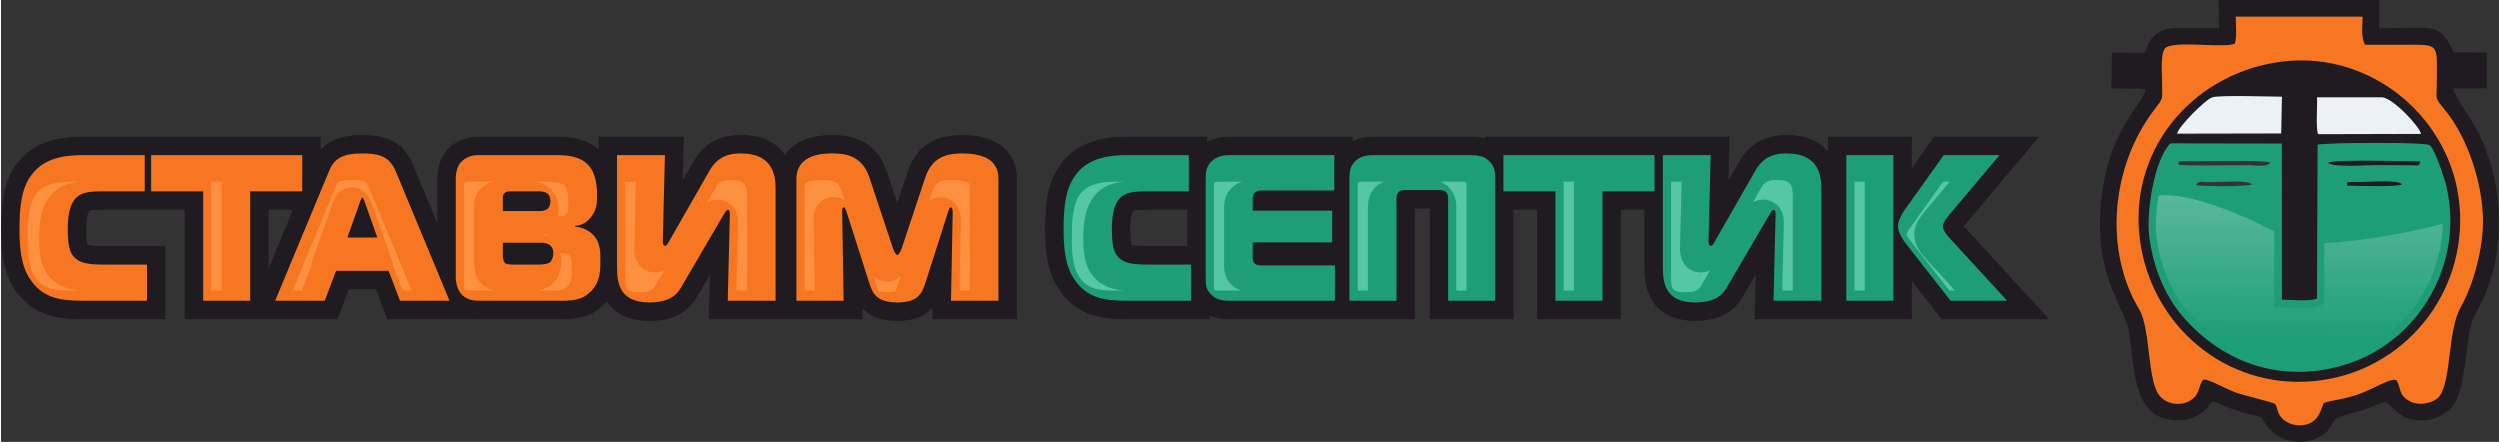 <?xml version="1.0" encoding="UTF-8"?> <!-- Creator: CorelDRAW 2020 (64-Bit) --> <svg xmlns="http://www.w3.org/2000/svg" xmlns:xlink="http://www.w3.org/1999/xlink" xmlns:xodm="http://www.corel.com/coreldraw/odm/2003" xml:space="preserve" width="2003px" height="354px" style="shape-rendering:geometricPrecision; text-rendering:geometricPrecision; image-rendering:optimizeQuality; fill-rule:evenodd; clip-rule:evenodd" viewBox="0 0 494.52 87.47"><rect x="0" y="0" width="494.52" height="87.47" fill="#333333" stroke="none"/> <defs> <style type="text/css"> <![CDATA[ .fil0 {fill:#1F1B20} .fil5 {fill:#1F1B20} .fil6 {fill:#1D9E77} .fil3 {fill:#56C7A5} .fil9 {fill:#EBF1F6} .fil8 {fill:#F67622} .fil4 {fill:#FF9040} .fil2 {fill:#1D9E77;fill-rule:nonzero} .fil1 {fill:#F67622;fill-rule:nonzero} .fil7 {fill:url(#id0)} ]]> </style> <linearGradient id="id0" gradientUnits="userSpaceOnUse" x1="458.37" y1="30.59" x2="458.13" y2="67.62"> <stop offset="0" style="stop-opacity:1; stop-color:#69BFA5"></stop> <stop offset="1" style="stop-opacity:1; stop-color:#1D9E77"></stop> </linearGradient> </defs> <g id="Layer_x0020_1">  <path class="fil0" d="M155.17 30.64c1.91,-2.79 5.59,-3.91 9.38,-3.91 5.23,0 9.1,2.05 10.83,7.28l2.06 6.19 2.06 -6.19c1.74,-5.26 5.63,-7.28 10.87,-7.28 5.68,0 10.74,2.41 10.74,8.72l0 27.74 -16.76 0 0.04 -2.21c-1.59,1.75 -3.83,2.54 -6.95,2.54 -3.12,0 -5.36,-0.79 -6.95,-2.54l0.03 2.21 -30.39 0 0.22 -8.83 -2.6 4.43c-2.05,3.5 -5.44,4.73 -9.37,4.73 -4.1,0 -6.86,-1.4 -8.44,-3.89 -0.11,0.13 -0.22,0.25 -0.33,0.37 -2.64,2.85 -5.51,3.19 -9.15,3.19l-15.08 0c-0.38,0 -0.76,-0.01 -1.13,-0.02l0.01 0.02 -17.78 0 -2.27 -5.93 -5.35 0 -2.27 5.93 -30.22 0 0 -21.67 -15.63 0c-0.49,0 -2.91,-0.03 -3.3,0.25 -0.03,0.03 -0.08,0.12 -0.1,0.16 -0.4,0.7 -0.49,2.61 -0.49,3.4 0,0.58 0.03,2.42 0.29,3.07 0.5,0.36 3.15,0.33 3.77,0.33l11.64 0 0 14.46 -16.42 0c-5.06,0 -9.36,-0.77 -12.69,-4.9 -2.95,-3.67 -3.44,-8.24 -3.44,-12.79 0,-4.6 0.34,-9.54 3.29,-13.3 3.25,-4.12 8,-5.14 12.96,-5.14l47.03 0 0 2.61c1.96,-2.23 4.75,-2.94 8.25,-2.94 4.54,0 8.07,1.2 9.96,5.75l4.89 11.75 0 -8.87c0,-2 0.55,-4.09 1.86,-5.57 1.44,-1.7 3.81,-2.73 6.03,-2.73l15.66 0c3.05,0 6.05,0.46 8.37,2.52l0 -2.52 16.87 0 -0.22 8.66 2.17 -3.78c2.1,-3.66 5.28,-5.21 9.39,-5.21 4.06,0 6.96,1.41 8.66,3.91zm-97.36 10.88l-4.83 0 0 11.63 4.83 -11.63zm320.47 -8.23l4.44 -6.23 20.75 0 -14.91 17.73c0.03,0.03 0.06,0.06 0.08,0.09l16.83 18.31 -21.29 0 -5.9 -7.54 0 7.54 -31.12 0 0.22 -8.83 -2.6 4.43c-2.05,3.5 -5.44,4.73 -9.37,4.73 -6.96,0 -10.07,-4.06 -10.07,-10.57l0 -11.43 -4.65 0 0 21.67 -16.61 0 0 -21.67 -4.64 0 0 21.67 -16.61 0 0 -21.91 -2.92 0 0 21.91 -36.6 0c-1.48,0 -2.81,-0.16 -4.06,-0.72l0 0.72 -16.42 0c-5.05,0 -9.36,-0.77 -12.68,-4.9 -2.96,-3.67 -3.45,-8.24 -3.45,-12.79 0,-4.6 0.34,-9.54 3.3,-13.3 3.24,-4.12 7.99,-5.14 12.96,-5.14l15.84 0 0 1.01c1.34,-0.71 2.86,-1.01 4.42,-1.01l24.37 0 0 0.8c1.45,-0.68 3.01,-0.8 4.8,-0.8l18.04 0c1.21,0 2.32,0.06 3.36,0.32l0 -0.32 48.41 0 -0.21 8.66 2.16 -3.78c2.1,-3.66 5.28,-5.21 9.39,-5.21 3.67,0 6.38,1.15 8.13,3.21l0 -2.88 16.61 0 0 6.23zm-143.44 15.44l0 -7.21 -7.39 0c-0.49,0 -2.91,-0.03 -3.3,0.25 -0.03,0.03 -0.09,0.12 -0.11,0.16 -0.4,0.7 -0.48,2.61 -0.48,3.4 0,0.58 0.02,2.42 0.28,3.07 0.51,0.36 3.16,0.33 3.77,0.33l7.23 0z"></path> <g id="_2028827428240"> <path class="fil1" d="M28.9 59.54l0 -7.16 -7.99 0c-3.09,0 -5.77,0 -7,-2.27 -0.25,-0.49 -0.7,-1.57 -0.7,-4.78 0,-1.4 0.12,-3.75 0.94,-5.19 1.28,-2.31 3.55,-2.26 6.59,-2.26l7.71 0 0 -7.17 -12.2 0c-3.25,0 -7.45,0.37 -10.09,3.75 -2.06,2.59 -2.51,6.22 -2.51,11.04 0,5.52 0.91,8.36 2.64,10.5 2.34,2.92 5.35,3.54 9.84,3.54l12.77 0zm20.43 0l0 -21.66 10.3 0 0 -7.17 -29.91 0 0 7.17 10.3 0 0 21.66 9.31 0zm4.94 0l9.81 0 2.26 -5.93 10.38 0 2.27 5.93 9.8 0 -10.66 -25.66c-1.36,-3.21 -3.84,-3.5 -6.6,-3.5 -4.44,0 -5.68,1.36 -6.59,3.5l-10.67 25.66zm16.89 -19.81c0.09,-0.21 0.25,-0.62 0.37,-0.62 0.13,0 0.29,0.41 0.38,0.62l2.59 7.29 -5.93 0 2.59 -7.29zm18.87 15.24c0,1.11 0.37,2.39 1.07,3.21 1.28,1.45 3.01,1.36 4.28,1.36l15.08 0c2.47,0 4.62,0 6.47,-2.02 1.77,-1.89 1.73,-4.2 1.73,-6.05 0,-1.77 -0.04,-3.63 -1.57,-5.11 -0.74,-0.7 -1.93,-1.36 -3.42,-1.48l0 -0.17c1.2,-0.08 2.06,-0.53 2.89,-1.44 1.32,-1.44 1.44,-2.92 1.44,-4.49 0,-1.89 -0.21,-4.53 -1.81,-6.18 -1.65,-1.73 -4.2,-1.89 -6.26,-1.89l-15.66 0c-1.23,0 -2.55,0.62 -3.25,1.44 -0.62,0.7 -0.99,1.85 -0.99,3.21l0 19.61zm9.31 -13.18l0 -2.35c0,-0.45 -0.04,-0.86 0.37,-1.23 0.37,-0.33 0.74,-0.33 1.19,-0.33l5.32 0c0.62,0 1.52,0 2.1,0.57 0.25,0.29 0.45,0.7 0.45,1.24 0,0.37 -0.08,0.95 -0.29,1.32 -0.49,0.78 -1.44,0.78 -2.22,0.78l-6.92 0zm0 6.26l7.25 0c0.78,0 1.77,0 2.39,0.82 0.25,0.33 0.37,0.79 0.37,1.24 0,0.58 -0.25,1.36 -0.54,1.69 -0.16,0.2 -0.7,0.58 -2.47,0.58l-4.94 0c-0.45,0 -1.36,0 -1.73,-0.42 -0.21,-0.24 -0.33,-0.74 -0.33,-1.73l0 -2.18zm54 11.49l0 -22.04c0,-2.34 -0.24,-7.12 -6.83,-7.12 -1.69,0 -4.41,0.16 -6.23,3.38l-7.95 13.88c-0.37,0.66 -0.57,1.03 -0.82,1.03 -0.49,0 -0.49,-0.62 -0.49,-0.99 0,-0.17 0,-0.29 0,-0.45l0.41 -16.52 -9.48 0 0 22.24c0,3.46 0.75,6.92 6.43,6.92 4,0 5.44,-1.56 6.22,-2.92l8.2 -14.01c0.57,-0.95 0.82,-1.4 1.07,-1.4 0.41,0 0.41,0.54 0.41,1.07l-0.41 16.93 9.47 0zm34.11 -17.46c0.25,-0.79 0.41,-1.03 0.58,-1.03 0.16,0 0.37,0.16 0.37,0.94l-0.33 17.55 9.39 0 0 -24.09c0,-1.78 -0.54,-5.07 -7.09,-5.07 -2.47,0 -5.93,0.29 -7.41,4.78l-4.65 14c-0.09,0.29 -0.54,1.32 -0.87,1.32 -0.33,0 -0.78,-1.03 -0.86,-1.32l-4.66 -14c-1.48,-4.49 -4.94,-4.78 -7.37,-4.78 -1.49,0 -7.09,0 -7.09,5.07l0 24.09 9.35 0 -0.29 -17.55c0,-0.28 -0.04,-0.94 0.33,-0.94 0.21,0 0.42,0.49 0.58,1.03l4.45 13.92c0.66,2.1 1.48,3.87 5.56,3.87 4.08,0 4.9,-1.77 5.56,-3.87l4.45 -13.92z"></path> <path class="fil2" d="M235.6 59.54l0 -7.16 -7.99 0c-3.09,0 -5.76,0 -7,-2.27 -0.25,-0.49 -0.7,-1.57 -0.7,-4.78 0,-1.4 0.12,-3.75 0.95,-5.19 1.27,-2.31 3.54,-2.26 6.59,-2.26l7.7 0 0 -7.17 -12.19 0c-3.26,0 -7.46,0.37 -10.09,3.75 -2.06,2.59 -2.52,6.22 -2.52,11.04 0,5.52 0.91,8.36 2.64,10.5 2.35,2.92 5.35,3.54 9.84,3.54l12.77 0zm28.47 0l0 -7 -14.09 0c-0.58,0 -1.32,0.04 -1.77,-0.37 -0.21,-0.17 -0.41,-0.49 -0.41,-1.07l0 -3.13 15.73 0 0 -6.26 -15.73 0 0 -2.19c0,-0.37 0,-1.03 0.45,-1.4 0.33,-0.29 0.91,-0.41 1.44,-0.41l14.26 0 0 -7 -20.73 0c-1.03,0 -2.43,0.16 -3.5,1.15 -1.07,0.99 -1.23,2.18 -1.23,3.3l0 19.77c0,1.36 0,2.51 1.32,3.62 1.11,0.91 2.3,0.99 3.5,0.99l20.76 0zm20.55 -21.91c0.54,0 1.03,0 1.45,0.41 0.41,0.41 0.41,0.99 0.41,1.48l0 20.02 9.31 0 0 -24.67c0,-0.95 -0.21,-2.02 -1.12,-2.93 -1.19,-1.19 -2.55,-1.23 -4.24,-1.23l-18.04 0c-1.36,0 -3.01,-0.08 -4.33,1.23 -0.9,0.91 -1.11,1.98 -1.11,2.93l0 24.67 9.31 0 0 -20.02c0,-0.53 0,-1.07 0.41,-1.48 0.46,-0.45 0.95,-0.41 1.45,-0.41l6.5 0zm32.42 21.91l0 -21.66 10.3 0 0 -7.17 -29.91 0 0 7.17 10.3 0 0 21.66 9.31 0zm43.34 0l0 -22.04c0,-2.34 -0.25,-7.12 -6.84,-7.12 -1.69,0 -4.41,0.16 -6.22,3.38l-7.95 13.88c-0.37,0.66 -0.58,1.03 -0.82,1.03 -0.5,0 -0.5,-0.62 -0.5,-0.99 0,-0.17 0,-0.29 0,-0.45l0.41 -16.52 -9.47 0 0 22.24c0,3.46 0.74,6.92 6.42,6.92 4,0 5.44,-1.56 6.22,-2.92l8.2 -14.01c0.58,-0.95 0.83,-1.4 1.07,-1.4 0.41,0 0.41,0.54 0.41,1.07l-0.41 16.93 9.48 0zm4.94 0l9.31 0 0 -28.83 -9.31 0 0 28.83zm31.84 0l-11.2 -12.19c-0.62,-0.66 -1.53,-1.65 -1.53,-2.6 0,-0.24 0.13,-0.86 1.2,-2.14l10.01 -11.9 -11.04 0 -7.75 10.87c-0.61,0.87 -1.31,2.15 -1.31,3.22 0,1.23 0.98,2.67 1.68,3.58l8.74 11.16 11.2 0z"></path> </g> <g id="_2028827426992"> <path class="fil3" d="M222.31 57.52c-2.8,-0.28 -5.36,-1.18 -6.92,-4.05l-0.03 -0.05 -0.03 -0.06c-0.95,-1.91 -1.08,-4.32 -1.08,-6.41 0,-2.28 0.28,-4.96 1.41,-6.97 1.59,-2.84 3.91,-3.73 6.59,-4.01l-1.31 0c-2.52,0 -5.54,0.21 -7.23,2.36 -1.69,2.15 -1.73,6.19 -1.73,8.79 0,2.6 0.11,6.07 1.83,8.21 1.74,2.17 4.42,2.19 7,2.19l1.5 0zm23.21 0c-0.59,-0.19 -1.16,-0.49 -1.71,-0.97 -1.13,-0.95 -1.68,-2.36 -1.68,-3.83l0 -11.58c0,-1.62 0.46,-3.1 1.75,-4.18 0.54,-0.46 1.16,-0.78 1.83,-0.99l-4.51 0c-0.22,0 -0.85,0.03 -1.02,0.19 -0.01,0 -0.01,0.01 -0.02,0.01 -0.05,0.14 -0.05,0.48 -0.05,0.61l0 19.77c0,0.2 -0.01,0.58 0.02,0.83 0.22,0.16 0.92,0.14 1.16,0.14l4.23 0zm42.58 0l2.02 0 0 -21.03c0,-0.08 0,-0.27 -0.04,-0.35 -0.22,-0.22 -1.39,-0.17 -1.67,-0.17l-3.47 0c0.6,0.23 1.16,0.59 1.68,1.11 1.16,1.16 1.48,2.51 1.48,4.06l0 16.38zm-14.36 -21.55l-3.37 0c-0.29,0 -1.52,-0.06 -1.76,0.18 -0.03,0.08 -0.03,0.26 -0.03,0.34l0 21.03 2.02 0 0 -16.38c0,-1.57 0.32,-2.9 1.48,-4.06 0.53,-0.53 1.07,-0.88 1.66,-1.11zm37.64 21.55l0 -21.55 -2.02 0 0 21.55 2.02 0zm43.33 0l0 -18.4c0,-2.57 -0.36,-3.48 -3.19,-3.48 -1.47,0 -2.28,0.19 -3.06,1.55l-1.68 2.93c0.56,-0.37 1.23,-0.6 2.1,-0.6 0.88,0 1.74,0.28 2.43,0.82 1.31,1 1.63,2.36 1.63,3.89l0 0.09 -0.32 13.2 2.09 0zm-16.35 -4.02c-0.51,0.27 -1.11,0.43 -1.84,0.43 -2.68,0 -4.13,-2.17 -4.13,-4.63 0,-0.15 0,-0.3 0,-0.45l0 -0.1 0.32 -12.78 -2.1 0 0 18.6c0,2.51 0.09,3.28 2.78,3.28 1.16,0 2.44,-0.04 3.08,-1.12l1.89 -3.23zm28.58 4.02l2.02 0 0 -21.55 -2.02 0 0 21.55zm19.9 0l-5.56 -6.06c-1.35,-1.43 -2.51,-3.01 -2.51,-5.09 0,-1.7 0.99,-3.22 2.05,-4.48l4.97 -5.92 -1.33 0 -6.66 9.35c-0.16,0.23 -0.48,0.72 -0.6,1.07 0.17,0.43 0.65,1.08 0.88,1.36l7.63 9.77 1.13 0z"></path> </g> <g id="_2028827427904"> <path class="fil4" d="M15.6 57.52c-2.8,-0.28 -5.35,-1.18 -6.91,-4.05l-0.03 -0.05 -0.03 -0.06c-0.96,-1.91 -1.09,-4.32 -1.09,-6.41 0,-2.28 0.29,-4.96 1.41,-6.97 1.59,-2.84 3.92,-3.73 6.6,-4.01l-1.32 0c-2.51,0 -5.54,0.21 -7.22,2.36 -1.69,2.15 -1.74,6.19 -1.74,8.79 0,2.6 0.11,6.07 1.83,8.21 1.75,2.17 4.42,2.19 7.01,2.19l1.49 0zm28.07 0l0 -21.55 -2.02 0 0 21.55 2.02 0zm17.88 -5.24l-0.17 0 4.35 -12.22 0.03 -0.06c0.64,-1.61 1.78,-2.91 3.75,-2.91 1.98,0 3.12,1.3 3.76,2.91l0.03 0.06 4.35 12.22 -0.17 0 2 5.24 1.83 0 -8.57 -20.62c-0.16,-0.39 -0.37,-0.81 -0.77,-0.98 -0.63,-0.28 -1.78,-0.28 -2.46,-0.28 -0.5,0 -2.45,0.04 -2.83,0.51 -0.16,0.2 -0.3,0.52 -0.39,0.75l-8.57 20.62 1.83 0 2 -5.24zm36.24 5.24c-1.07,-0.19 -2.06,-0.62 -2.85,-1.5l-0.05 -0.05 -0.04 -0.05c-0.97,-1.17 -1.18,-2.61 -1.18,-4.07l0 -10.79c0,-1.59 0.35,-2.84 1.59,-3.95 0.71,-0.63 1.44,-0.98 2.25,-1.14l-5.26 0c-0.12,0 -0.36,0.09 -0.48,0.17 -0.09,0.22 -0.12,0.64 -0.12,0.84l0 19.61c0,0.23 0.08,0.68 0.16,0.8 0.01,0 0.02,0.02 0.03,0.02 0.2,0.13 1.28,0.11 1.52,0.11l4.43 0zm8.32 0l2.33 0c1.29,0 2.85,0.17 3.79,-0.85 0.85,-0.92 0.76,-2.42 0.76,-3.58 0,-0.66 0.09,-1.97 -0.45,-2.49 -0.29,-0.28 -0.8,-0.44 -1.19,-0.47l-0.6 -0.05c0.15,0.53 0.22,1.09 0.22,1.65 0,1.37 -0.49,2.97 -1.38,4.03 -0.89,1.07 -2.15,1.56 -3.48,1.76zm1.9 -10.81l0 -0.57c-0.19,0.12 -0.38,0.23 -0.58,0.32 0.2,0.07 0.39,0.16 0.58,0.25zm2.23 -3.93l1.16 -0.08c0.24,-0.02 0.27,-0.08 0.44,-0.27 0.53,-0.57 0.49,-1.28 0.49,-2.03 0,-0.96 -0.07,-2.91 -0.79,-3.65 -0.73,-0.76 -2.68,-0.78 -3.63,-0.78l-2.08 0c1.13,0.19 2.15,0.63 3.05,1.52l0.09 0.1 0.1 0.11c0.86,1.01 1.33,2.28 1.33,3.61 0,0.48 -0.05,0.98 -0.16,1.47zm37.44 14.74l0 -18.4c0,-2.57 -0.36,-3.48 -3.2,-3.48 -1.46,0 -2.28,0.19 -3.05,1.55l-1.68 2.93c0.56,-0.37 1.23,-0.6 2.1,-0.6 0.88,0 1.73,0.28 2.43,0.82 1.3,1 1.63,2.36 1.63,3.89l-0.01 0.09 -0.32 13.2 2.1 0zm-16.36 -4.02c-0.5,0.27 -1.1,0.43 -1.83,0.43 -2.68,0 -4.14,-2.17 -4.14,-4.63 0,-0.15 0,-0.3 0,-0.45l0 -0.1 0.32 -12.78 -2.09 0 0 18.6c0,2.51 0.09,3.28 2.78,3.28 1.15,0 2.44,-0.04 3.07,-1.12l1.89 -3.23zm46.79 1.15c-0.72,0.66 -1.62,1.09 -2.69,1.09 -1.07,0 -1.97,-0.43 -2.68,-1.09l0.59 1.86c0.07,0.21 0.29,0.94 0.45,1.1 0.28,0.2 1.33,0.24 1.64,0.24 0.32,0 1.36,-0.04 1.64,-0.24 0.16,-0.16 0.38,-0.89 0.45,-1.1l0.6 -1.86zm-11.07 -14.94l-0.6 -1.78c-0.7,-2.12 -1.87,-2.29 -3.91,-2.29 -0.89,0 -1.92,0.05 -2.75,0.38 -0.59,0.23 -0.69,0.4 -0.69,1.04l0 20.46 2 0 -0.23 -13.91c0,-0.23 0,-0.45 0.02,-0.68 0.15,-2.15 1.7,-3.91 3.95,-3.91 0.89,0 1.62,0.26 2.21,0.69zm16.77 -0.01c0.58,-0.43 1.3,-0.68 2.2,-0.68 2.62,0 4.01,2.22 4.01,4.59l0 0.07 -0.26 13.84 2.04 0 0 -20.46c0,-0.17 -0.01,-0.6 -0.14,-0.74 -0.53,-0.58 -2.62,-0.68 -3.31,-0.68 -2.05,0 -3.24,0.15 -3.95,2.29l-0.59 1.77z"></path> </g> <path class="fil5" d="M474.18 75.22c-1.24,-0.33 -4.24,1.56 -6.74,2.55 -3.36,1.33 -5.77,1.35 -7.63,2.01 -0.84,2.43 -1.62,4.34 -4.72,4.41 -1.17,0.02 -2.5,-0.42 -3.36,-1.23 -1.16,-1.08 -0.94,-2.12 -1.52,-3.01 -0.34,-0.27 -6.31,-1.73 -7.52,-2.15 -2.41,-0.84 -6.04,-3.04 -6.74,-2.62 -1.02,1.2 -0.5,3.07 -2.83,4.26 -1.8,0.93 -4.21,0.59 -5.62,-0.9 -2.71,-2.88 -1.83,-13.33 -4.22,-17.33 -6.98,-11.65 -5.59,-28.13 2.92,-39.38 2.1,-2.77 1.62,-1.97 1.62,-5.6 0,-1.48 -0.34,-5.62 0.6,-6.65 1.54,-1.67 11.53,0.05 13.8,-0.93 0.46,-1.28 0.19,-3.88 0.19,-5.35l25.1 0c0,1.81 -0.39,4.01 0.5,5.57 2.37,0 4.74,0 7.1,0 7.84,0 7.1,-0.56 7.1,7.36 0,3.71 -0.56,2.9 1.69,5.65 4.53,5.54 7.38,14.6 7.45,21.72 0.06,5.19 -1.73,12.49 -4.39,17.17 -2.63,4.62 -1.86,14.48 -4.19,17.61 -1.1,1.47 -3.97,1.94 -5.57,1.21 -2.76,-1.28 -1.91,-2.7 -3.02,-4.37zm-35.07 -69.64l-8.87 0c-1.38,0 -2.86,0.51 -3.87,1.45 -0.96,0.9 -1.18,1.29 -1.58,2.48 -0.45,1.33 0.48,0.88 -6.89,0.9l-0.09 7.08 6.72 0.1c0.1,2.74 -9,8.66 -9,27.31 0,10.85 5.19,16.73 5.79,21.06 1.11,8.03 0.96,17.54 9.93,17.22 1.73,-0.06 3.51,-0.61 4.84,-1.76 1.98,-1.69 0.72,-2.62 3.88,-1.13 1.22,0.57 3.59,1.35 4.91,1.66 3.73,0.88 1.97,0.24 4.04,2.8 2.25,2.79 6.74,3.49 9.86,1.85 2.45,-1.29 1.97,-1.89 3.33,-3.52 0.65,-0.78 3.85,-1.37 5.08,-1.75 0.67,-0.21 4.63,-1.79 4.71,-1.79 0.6,0.01 2.28,2.2 3.67,2.9 3.21,1.61 7.64,0.74 9.85,-2.16 2.63,-3.46 2.53,-13.09 3.75,-16.54 0.44,-1.24 1.62,-3.24 2.24,-4.6 4.55,-10.08 4.01,-23.01 -0.99,-32.87 -1.82,-3.58 -4.67,-6.93 -4.91,-8.78l6.59 0 0 -7.1 -6.54 -0.02c-2.91,-5.96 -3.27,-4.79 -14.76,-4.79l0 -5.58 -31.81 0 0.12 5.58z"></path> <path class="fil5" d="M458.63 28.65c1.21,-0.4 21.43,-0.58 22.21,0.11 1.02,0.9 2.91,6.63 3.26,8.13 3.53,14.97 -5.12,30.38 -19.4,35.09 -12.4,4.09 -24.5,0.34 -32.86,-9.43 -3.78,-4.43 -5.92,-10.27 -6.58,-16 -0.53,-4.56 0.97,-14.89 4.22,-18.16l22.05 0.04 0.01 30.89c1.75,0 5.51,0.44 6.95,-0.22l0.14 -30.45zm-0.12 -9.38l12.8 0c2.18,0 7.75,6.07 7.75,7.24l-20.37 0.05c-0.4,-1.41 -0.17,-4.42 -0.18,-6.28l0 -1.01zm-27.72 7.31c0.32,-1.45 5.49,-6.62 6.93,-7.17 1.3,-0.5 11.54,-0.14 13.83,-0.14l-0.15 7.27 -20.61 0.04zm21.28 -14.45c-17.48,1.92 -30.66,16.76 -28.73,34.58 1.89,17.48 17,30.49 34.69,28.73 17.55,-1.74 30.27,-17.26 28.68,-34.82 -1.56,-17.26 -17.37,-30.38 -34.64,-28.49z"></path> <path class="fil5" d="M460.69 32.2c0.54,1 7.72,0.5 9.1,0.5l7.37 0.02c1.38,0.02 1.57,0.31 1.76,-0.78 -2.58,0 -17.1,-0.43 -18.23,0.26z"></path> <path class="fil5" d="M464.41 36.76c1.8,0 9.9,0.33 10.9,-0.25 -0.56,-1 -6.32,-0.48 -8.56,-0.48 -0.26,0 -1.39,-0.03 -1.55,0 -1.16,0.17 -0.58,-0.17 -0.79,0.73z"></path> <path class="fil6" d="M475.31 36.51c-1,0.58 -9.1,0.25 -10.9,0.25 0.21,-0.9 -0.37,-0.56 0.79,-0.73 0.16,-0.03 1.29,0 1.55,0 2.24,0 8,-0.52 8.56,0.48zm-29.72 0c-0.66,0.43 -10,0.44 -11.02,0.1 0.39,-0.92 1.4,-0.55 2.51,-0.54 2.32,0.02 7.9,-0.51 8.51,0.44zm15.1 -4.31c1.13,-0.69 15.65,-0.26 18.23,-0.26 -0.19,1.09 -0.38,0.8 -1.76,0.78l-7.37 -0.02c-1.38,0 -8.56,0.5 -9.1,-0.5zm-29.69 0.38c0.4,-0.51 -0.65,-0.7 2.02,-0.65 2.94,0.06 15.3,-0.31 16.22,0.27 -0.55,0.97 -3.15,0.5 -4.3,0.5 -2.54,0 -12.83,0.18 -13.94,-0.12zm27.63 -3.93l-0.14 30.45c-1.44,0.66 -5.2,0.22 -6.95,0.22l-0.01 -30.89 -22.05 -0.04c-3.25,3.27 -4.75,13.6 -4.22,18.16 0.66,5.73 2.8,11.57 6.58,16 8.36,9.77 20.46,13.52 32.86,9.43 14.28,-4.71 22.93,-20.12 19.4,-35.09 -0.35,-1.5 -2.24,-7.23 -3.26,-8.13 -0.78,-0.69 -21,-0.51 -22.21,-0.11z"></path> <path class="fil7" d="M459.96 48.16l-0.05 11.95 -0.85 0.39c-1.87,0.86 -5.44,0.35 -7.56,0.35l-1.46 0 0 -15.01c-5.84,-3.14 -17.14,-7.93 -22.94,-7.09 -0.48,2.99 -0.63,5.93 -0.43,7.71 0.63,5.44 2.65,11.01 6.24,15.21 8,9.35 19.54,12.87 31.3,8.99 5.46,-1.8 10.16,-5.29 13.56,-9.91 3.54,-4.79 5.49,-10.58 5.61,-16.45 -6.58,1.8 -16.57,3.51 -23.42,3.86z"></path> <path class="fil8" d="M452.07 12.13c17.27,-1.89 33.08,11.23 34.64,28.49 1.59,17.56 -11.13,33.08 -28.68,34.82 -17.69,1.76 -32.8,-11.25 -34.69,-28.73 -1.93,-17.82 11.25,-32.66 28.73,-34.58zm22.11 63.09c1.11,1.67 0.26,3.09 3.02,4.37 1.6,0.73 4.47,0.26 5.57,-1.21 2.33,-3.13 1.56,-12.99 4.19,-17.61 2.66,-4.68 4.45,-11.98 4.39,-17.17 -0.07,-7.12 -2.92,-16.18 -7.45,-21.72 -2.25,-2.75 -1.69,-1.94 -1.69,-5.65 0,-7.92 0.74,-7.36 -7.1,-7.36 -2.36,0 -4.73,0 -7.1,0 -0.89,-1.56 -0.5,-3.76 -0.5,-5.57l-25.1 0c0,1.47 0.27,4.07 -0.19,5.35 -2.27,0.98 -12.26,-0.74 -13.8,0.93 -0.94,1.03 -0.6,5.17 -0.6,6.65 0,3.63 0.48,2.83 -1.62,5.6 -8.51,11.25 -9.9,27.73 -2.92,39.38 2.39,4 1.51,14.45 4.22,17.33 1.41,1.49 3.82,1.83 5.62,0.9 2.33,-1.19 1.81,-3.06 2.83,-4.26 0.7,-0.42 4.33,1.78 6.74,2.62 1.21,0.42 7.18,1.88 7.52,2.15 0.58,0.89 0.36,1.93 1.52,3.01 0.86,0.81 2.19,1.25 3.36,1.23 3.1,-0.07 3.88,-1.98 4.72,-4.41 1.86,-0.66 4.27,-0.68 7.63,-2.01 2.5,-0.99 5.5,-2.88 6.74,-2.55z"></path> <path class="fil9" d="M430.79 26.45l20.61 -0.04 0.15 -7.27c-2.29,0 -12.53,-0.36 -13.83,0.14 -1.44,0.55 -6.61,5.72 -6.93,7.17z"></path> <path class="fil9" d="M458.51 20.28c0.01,1.86 -0.22,4.87 0.18,6.28l20.37 -0.05c0,-1.17 -5.57,-7.24 -7.75,-7.24l-12.8 0 0 1.01z"></path> </g> </svg> 